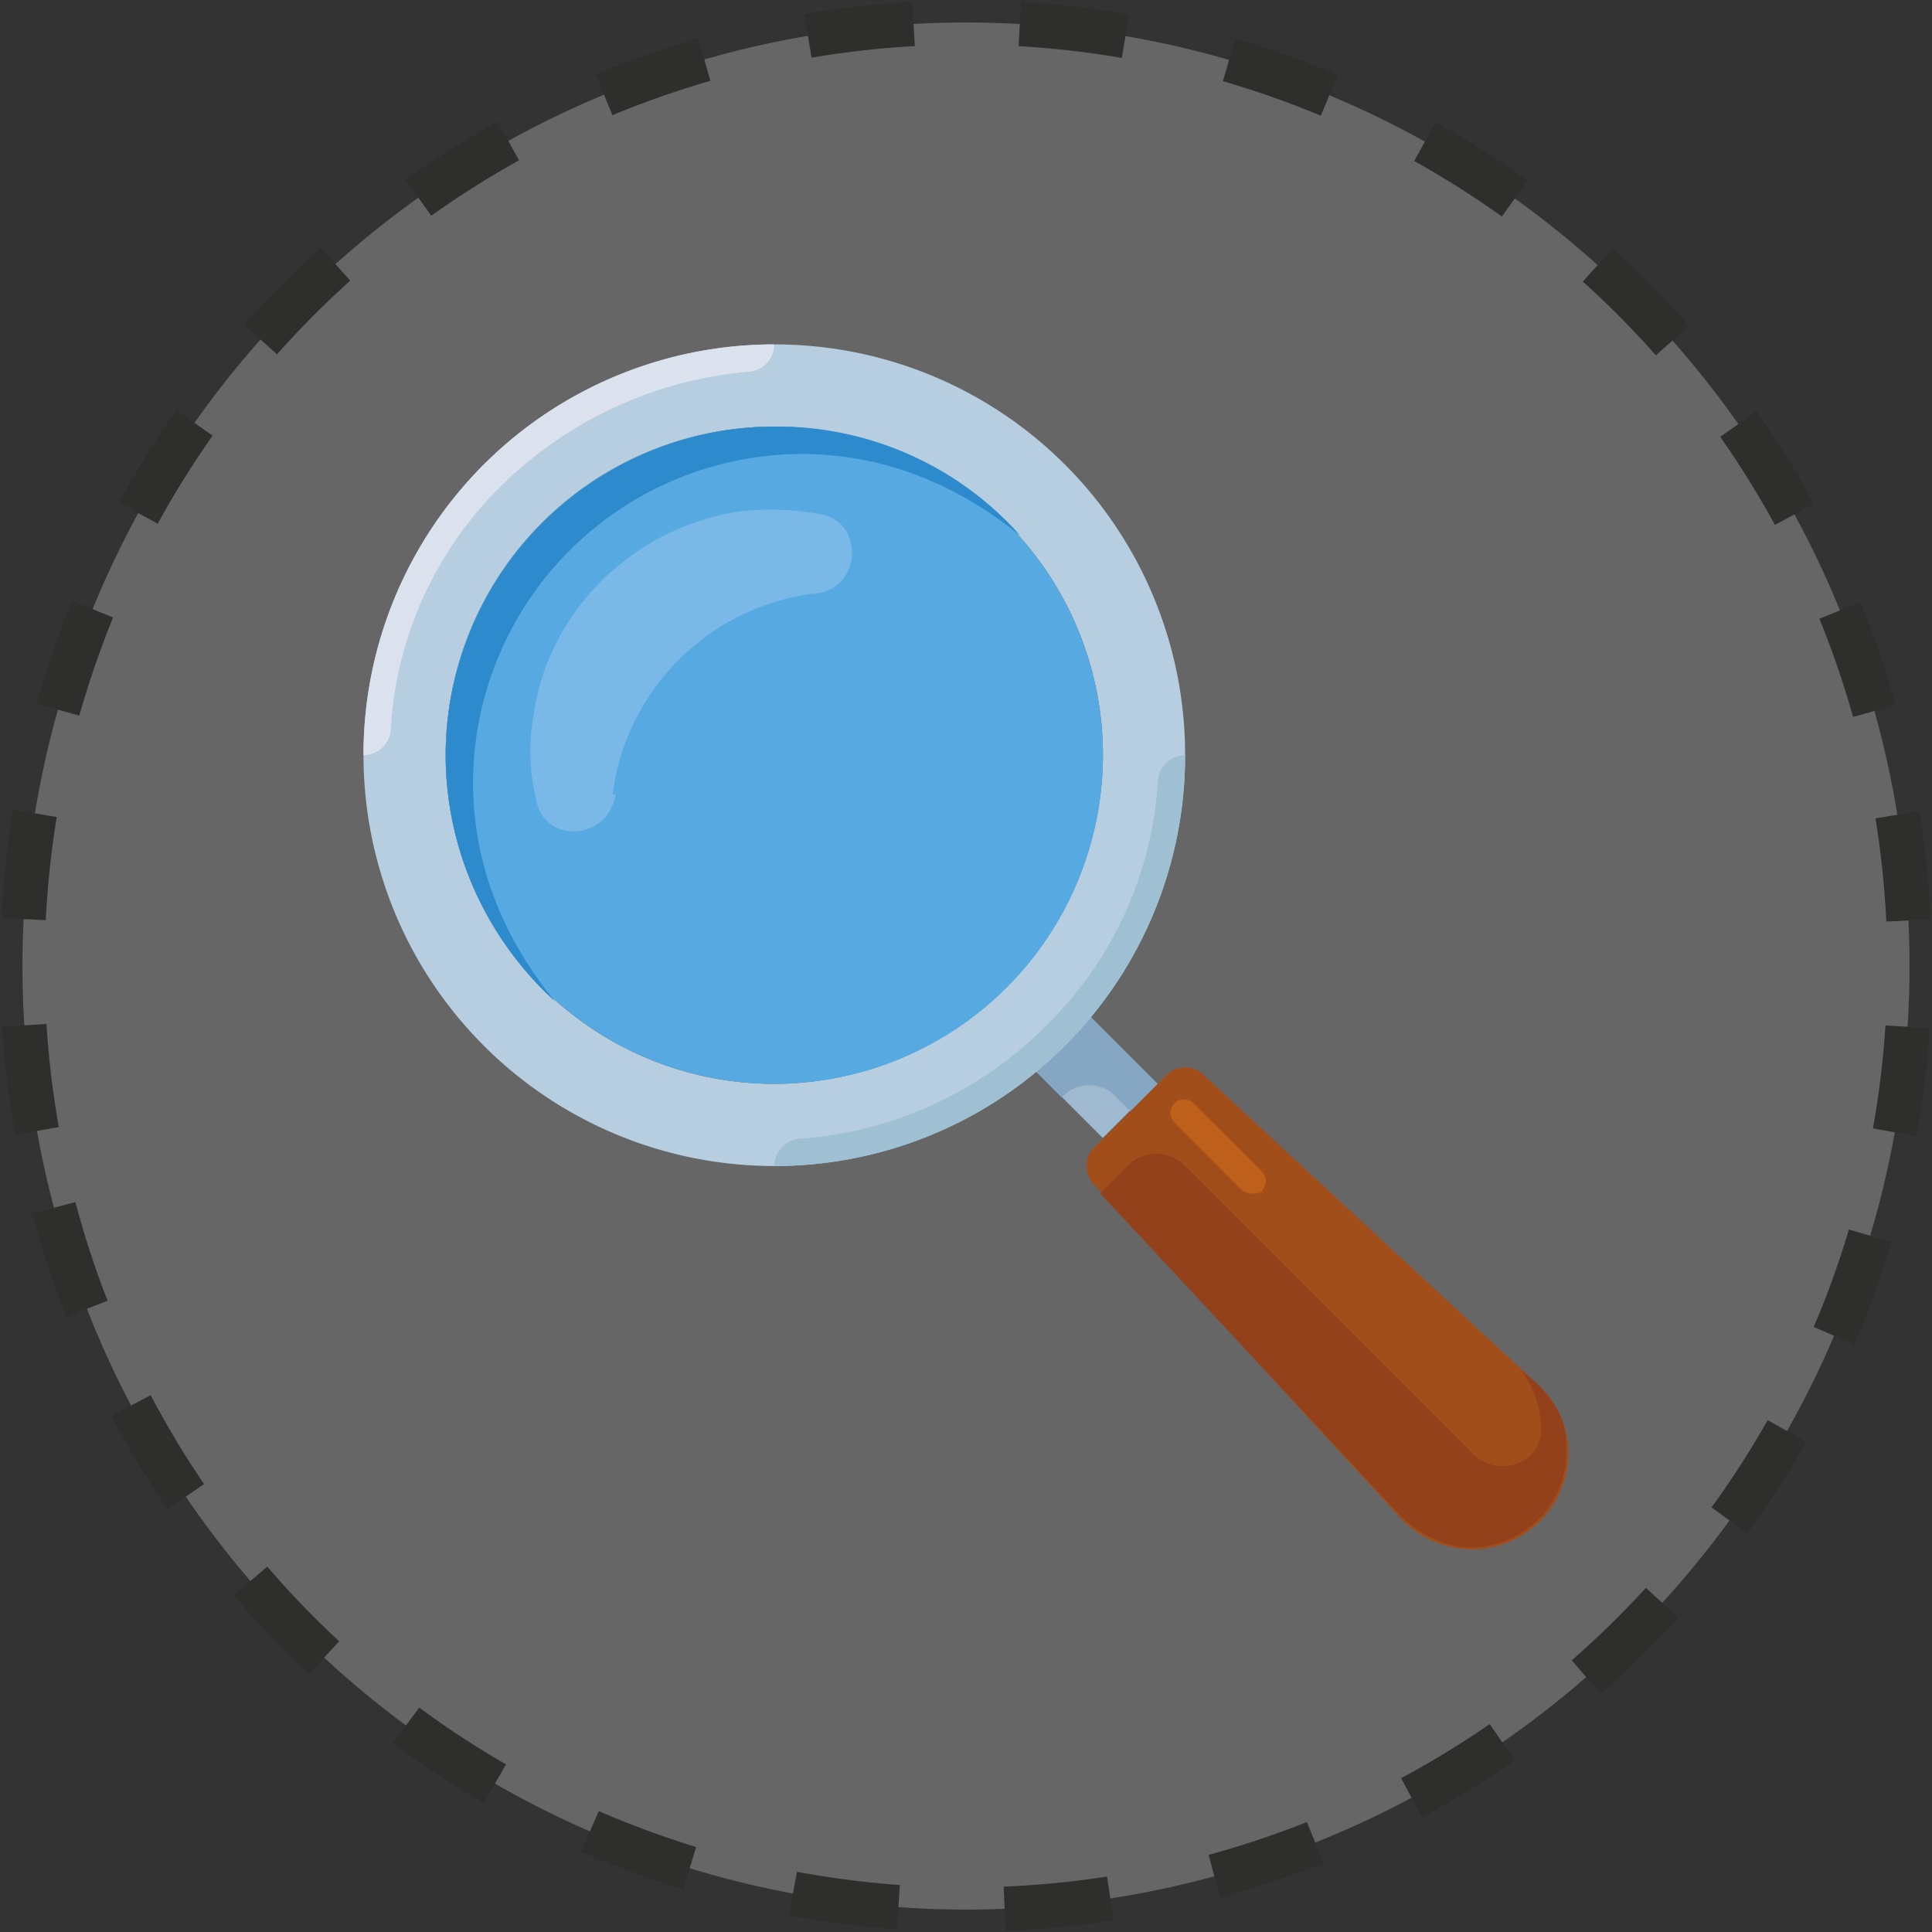 <svg xmlns="http://www.w3.org/2000/svg" width="217.98" height="217.982" viewBox="0 0 217.98 217.982"><rect x="0" y="0" width="217.98" height="217.982" fill="#333333" stroke="none"/><defs><style>.a{fill:#fff;opacity:0.25;}.b{fill:none;stroke:#2e2e2d;stroke-miterlimit:10;stroke-width:5px;stroke-dasharray:12;}.c{fill:#a24e1b;}.d{fill:#9fb9d0;}.e{fill:#85a7c3;}.f{fill:#b6cee0;}.g{fill:#56aae1;}.h{fill:#7ab9e7;}.i{fill:#2d8bcd;}.j{fill:#9fbfd3;}.k{fill:#dbe2ed;}.l{fill:#93411a;}.m{fill:#be601b;}</style></defs><g transform="translate(2.517 2.517)"><g transform="translate(0)"><path class="a" d="M1703.552,530.831a106.455,106.455,0,1,1,123.423,86.213A106.453,106.453,0,0,1,1703.552,530.831Z" transform="translate(-1701.895 -405.751)"/><path class="b" d="M1703.552,530.831a106.455,106.455,0,1,1,123.423,86.213A106.453,106.453,0,0,1,1703.552,530.831Z" transform="translate(-1701.895 -405.751)"/></g><g transform="translate(38.494 36.341)"><path class="c" d="M1937.33,627.125h0a10.948,10.948,0,0,1-10.815,10.815h0a11.22,11.22,0,0,1-8.033-3.4l-34.608-37.7a2.987,2.987,0,0,1,0-4.327l8.034-8.034a2.987,2.987,0,0,1,4.326,0l37.7,34.917A10.532,10.532,0,0,1,1937.33,627.125Z" transform="translate(-1801.37 -501.98)"/><rect class="d" width="8.652" height="12.978" transform="translate(74.235 80.355) rotate(-45)"/><path class="e" d="M1882.578,583.189l1.545,1.545,3.09-3.09-9.27-9.27-6.179,6.18,4.635,4.635h0A4.128,4.128,0,0,1,1882.578,583.189Z" transform="translate(-1797.604 -498.214)"/><path class="f" d="M1806.289,460.549a46.35,46.35,0,1,0,46.35,46.35A46.288,46.288,0,0,0,1806.289,460.549Zm0,83.43a37.08,37.08,0,1,1,37.08-37.08A37.189,37.189,0,0,1,1806.289,543.979Z" transform="translate(-1759.939 -460.549)"/><ellipse class="g" cx="37.08" cy="37.08" rx="37.08" ry="37.08" transform="translate(9.27 9.27)"/><path class="h" d="M1797.617,520.7a26.227,26.227,0,0,1,22.557-22.557h.309c5.253-.618,5.562-8.034.618-8.961a31.117,31.117,0,0,0-9.27-.309c-12.051,1.854-21.63,11.433-23.175,23.175a23.24,23.24,0,0,0,.309,9.27c.927,5.253,8.343,4.635,8.961-.617C1797.617,521,1797.617,520.7,1797.617,520.7Z" transform="translate(-1769.498 -470.019)"/><path class="i" d="M1777.007,514.7a37.19,37.19,0,0,1,37.08-37.08c9.579,0,17.922,3.709,24.72,9.27A36.66,36.66,0,0,0,1811,474.527a37.189,37.189,0,0,0-37.08,37.08,37.761,37.761,0,0,0,12.36,27.81C1780.714,532.619,1777.007,524.276,1777.007,514.7Z" transform="translate(-1764.647 -465.257)"/><path class="j" d="M1829.829,576.789h0a46.288,46.288,0,0,0,46.35-46.35h0a3.1,3.1,0,0,0-3.091,3.091,42.022,42.022,0,0,1-12.359,27.192,43.538,43.538,0,0,1-27.81,12.978A3.1,3.1,0,0,0,1829.829,576.789Z" transform="translate(-1783.479 -484.089)"/><path class="k" d="M1806.289,460.549h0a46.288,46.288,0,0,0-46.35,46.35h0a3.1,3.1,0,0,0,3.09-3.09,41.831,41.831,0,0,1,11.433-26.265,45.371,45.371,0,0,1,28.737-13.9A3.1,3.1,0,0,0,1806.289,460.549Z" transform="translate(-1759.939 -460.549)"/><path class="l" d="M1934.407,624.035l-1.854-1.545a10.8,10.8,0,0,1,2.472,6.8h0c0,4.017-4.944,5.562-7.725,2.781l-32.445-32.445a4.48,4.48,0,0,0-6.489,0l-3.09,3.09,33.681,36.153a12.4,12.4,0,0,0,6.8,3.708,10.821,10.821,0,0,0,12.051-12.051C1937.806,628.052,1936.26,625.889,1934.407,624.035Z" transform="translate(-1802.155 -506.924)"/><path class="m" d="M1906.581,599.575a1.854,1.854,0,0,1-1.235-.309l-7.725-7.725a1.53,1.53,0,0,1,2.163-2.163l7.725,7.725a1.493,1.493,0,0,1,0,2.163C1907.509,599.575,1906.89,599.575,1906.581,599.575Z" transform="translate(-1806.157 -503.785)"/></g></g></svg>